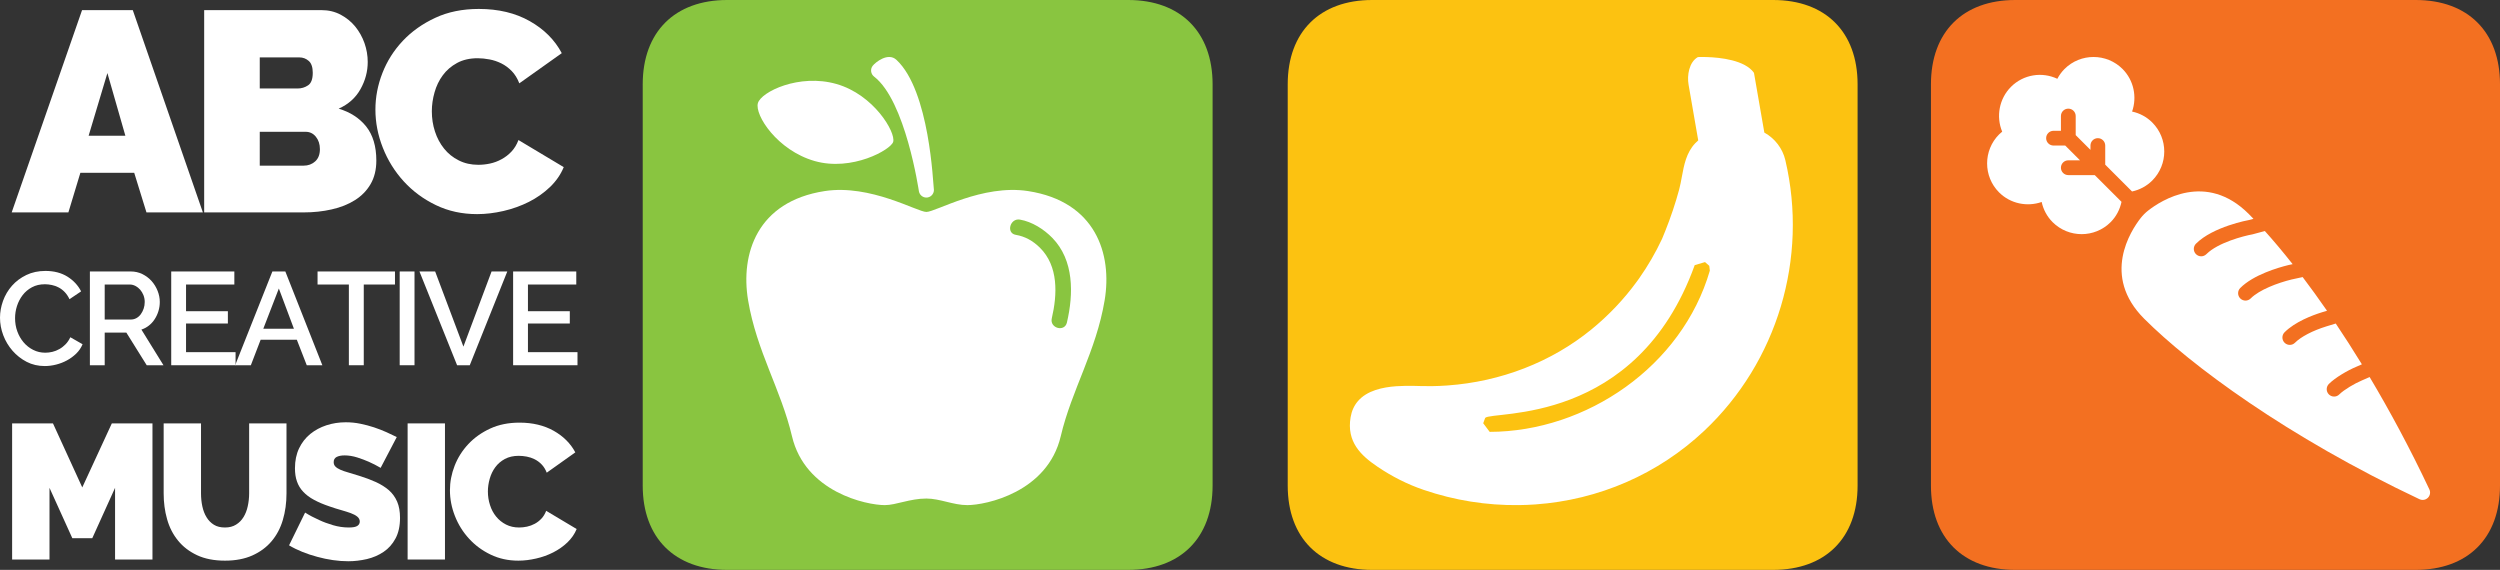 <?xml version="1.0" encoding="utf-8"?>
<!-- Generator: Adobe Illustrator 16.0.4, SVG Export Plug-In . SVG Version: 6.00 Build 0)  -->
<!DOCTYPE svg PUBLIC "-//W3C//DTD SVG 1.1//EN" "http://www.w3.org/Graphics/SVG/1.1/DTD/svg11.dtd">
<svg version="1.1" id="Layer_1" xmlns="http://www.w3.org/2000/svg" xmlns:xlink="http://www.w3.org/1999/xlink" x="0px" y="0px"
	 width="965.12px" height="220px" viewBox="0 0 965.12 220" enable-background="new 0 0 965.12 220" xml:space="preserve">
<rect x="0" y="0" width="965.12" height="220" fill="#333333" stroke="none"/>
<g>
	<path fill-rule="evenodd" clip-rule="evenodd" fill="#89C540" d="M248.12,32.54C248.12,12.35,260.49,0,280.73,0h154.78
		c20.24,0,32.61,12.35,32.61,32.54v154.92c0,20.19-12.37,32.54-32.61,32.54H280.73c-20.24,0-32.61-12.35-32.61-32.54V32.54z"/>
</g>
<g>
	<path fill-rule="evenodd" clip-rule="evenodd" fill="#FCC211" d="M497.12,32.54C497.12,12.35,509.49,0,529.729,0h154.781
		c20.239,0,32.609,12.35,32.609,32.54v154.92c0,20.19-12.37,32.54-32.609,32.54H529.729c-20.239,0-32.609-12.35-32.609-32.54V32.54z
		"/>
</g>
<g>
	<path fill-rule="evenodd" clip-rule="evenodd" fill="#F37021" d="M745.44,32.54C745.44,12.35,757.79,0,777.99,0H932.56
		c20.201,0,32.561,12.35,32.561,32.54v154.92c0,20.19-12.359,32.54-32.561,32.54H777.99c-20.2,0-32.55-12.35-32.55-32.54V32.54z"/>
</g>
<g>
	<path fill-rule="evenodd" clip-rule="evenodd" fill="#FFFFFF" d="M681.12,51.18l-4-23.06c-3.471-4.93-13.01-5.93-18.189-6.09h-0.11
		l-0.12-0.01c-1.939-0.05-3.221,0.01-3.221,0.01c-3.42,1.91-4.239,7.07-3.609,10.66l3.73,21.52l-0.07,0.05l-0.03,0.03
		c-0.33,0.29-0.72,0.64-1.09,1.04c-3.42,3.65-4.29,8.35-5.13,12.89c-0.301,1.63-0.61,3.32-1.03,4.9
		c-1.43,5.31-3.28,10.84-5.36,16.01c-0.439,1.11-0.85,2.11-1.27,3.11c-2.51,5.35-5.45,10.41-8.79,15.16l-0.42,0.59l-0.45,0.62
		c-5.01,6.88-10.89,13.09-17.59,18.56c-15.439,12.609-35,20.18-55.609,21.641c-2,0.149-4.011,0.229-6.041,0.26
		c-1.439,0.02-2.91,0-4.35-0.041c-1.59-0.049-3.57-0.1-5.641-0.079c-1.149,0.021-2.39,0.06-3.67,0.149
		c-5.26,0.371-11.299,1.631-14.85,5.771c-1.46,1.7-2.4,3.78-2.811,6.2c-1.609,9.5,3.99,14.76,10.281,19.029
		c5.689,3.871,11.729,6.9,17.949,9.021c11.881,4.05,24.26,6.03,36.78,5.87c2.12-0.03,4.229-0.11,6.33-0.26
		c24.47-1.74,47.409-11.701,65.17-28.42c28.22-26.57,40.22-66.601,31.319-104.48C688.17,57.32,685.22,53.46,681.12,51.18z
		 M658.22,101.18l1.65,1.45l0.21,1.85c-10.72,36.92-47.649,62.15-84.99,62.241l-2.5-3.33l0.761-2.061
		c2.619-2.87,58.399,3.4,80.89-58.98L658.22,101.18z"/>
</g>
<g>
	<path fill="#FFFFFF" d="M829.28,81.3c4.93-3.87,22.33-15.22,38.869,1.32c0.58,0.58,1.201,1.24,1.801,1.86l-1.61,0.44
		c-0.34,0.05-13.979,2.55-20.59,9.16c-1.11,1.11-1.11,2.92,0,4.03c0.56,0.56,1.29,0.84,2.021,0.84c0.72,0,1.449-0.28,2.01-0.84
		c4.449-4.45,14.359-7.02,17.8-7.64l4.76-1.28c3.36,3.73,6.96,8.01,10.73,12.79l-1.7,0.37c-3.92,0.97-13.41,3.72-18.52,8.83
		c-1.11,1.12-1.11,2.92,0,4.03c0.56,0.56,1.289,0.84,2.02,0.84c0.72,0,1.45-0.28,2.01-0.84c3.35-3.34,10.34-5.97,15.78-7.31
		l4.28-0.93c3.05,4.03,6.189,8.37,9.399,13l-1.95,0.59c-3.649,1.129-10.35,3.64-14.439,7.719c-1.11,1.121-1.11,2.921,0,4.031
		c0.561,0.56,1.29,0.84,2.02,0.84c0.73,0,1.461-0.28,2.01-0.84c2.32-2.32,6.841-4.67,12.091-6.301l3.64-1.109
		c3.32,4.949,6.689,10.209,10.09,15.75l-2.24,0.979c-3.22,1.341-8.029,4.13-10.51,6.601c-1.109,1.119-1.109,2.92,0,4.029
		c0.561,0.561,1.29,0.84,2.021,0.84c0.729,0,1.46-0.279,2.01-0.84c1.81-1.8,5.96-4.24,8.72-5.39l2.99-1.31
		c7.76,13.029,15.58,27.529,23.061,43.379c0.51,1.08,0.289,2.381-0.561,3.221c-0.55,0.55-1.279,0.84-2.02,0.84
		c-0.41,0-0.83-0.09-1.221-0.27c-51.109-24.121-88.43-51.82-106.31-69.701c-16.54-16.539-5.19-33.929-1.32-38.869
		C827.25,83.1,828.22,82.13,829.28,81.3z"/>
	<path fill="#FFFFFF" d="M771.75,51.88c0.37-0.37,0.761-0.72,1.19-1.05c-2.43-5.82-1.17-12.73,3.399-17.31
		c4.8-4.8,11.98-5.9,17.89-3.1c0.74-1.4,1.67-2.68,2.771-3.79c6.181-6.17,16.229-6.17,22.399,0c4.361,4.36,5.66,10.82,3.69,16.44
		c2.931,0.62,5.64,2.07,7.79,4.22c6.17,6.18,6.17,16.22,0,22.4c-2.17,2.17-4.9,3.61-7.81,4.23L812.72,63.57v-7.38
		c0-1.57-1.279-2.85-2.85-2.85c-1.58,0-2.85,1.28-2.85,2.85v1.67l-5.7-5.7v-7.37c0-1.57-1.28-2.85-2.851-2.85
		c-1.58,0-2.85,1.28-2.85,2.85v5.7h-2.85c-1.58,0-2.86,1.28-2.86,2.85c0,1.58,1.28,2.85,2.86,2.85h4.51l5.699,5.7h-4.51
		c-1.58,0-2.85,1.28-2.85,2.86c0,1.57,1.27,2.85,2.85,2.85h10.211l10.33,10.32c-0.621,2.92-2.021,5.66-4.201,7.84
		c-3.09,3.09-7.14,4.63-11.199,4.63c-4.061,0-8.11-1.55-11.2-4.63c-2.149-2.15-3.601-4.86-4.22-7.79
		c-5.62,1.97-12.08,0.67-16.44-3.69C765.58,68.11,765.58,58.06,771.75,51.88z"/>
</g>
<g>
	<path fill="#FFFFFF" d="M358.17,76.22c-0.19,0.03-0.37,0.05-0.55,0.05c-1.38,0-2.6-0.98-2.87-2.39
		c-0.07-0.35-5.14-34.96-17.32-44.32c-1.28-0.99-1.53-2.84-0.55-4.13c0.98-1.29,5.92-5.38,9.2-2.32
		c12.88,11.99,14.13,48.16,14.41,49.67C360.79,74.37,359.75,75.91,358.17,76.22z"/>
	<path fill="#FFFFFF" d="M344.81,54.76c-0.86,3.02-15.91,11.53-30.34,7.4c-14.42-4.13-23.19-17.76-21.89-22.34
		c1.24-4.36,15.92-11.52,30.34-7.39C337.34,36.55,345.86,51.08,344.81,54.76z"/>
	<path fill-rule="evenodd" clip-rule="evenodd" fill="#FFFFFF" d="M318.39,73.76c17.65-2.7,35.73,8.06,39.23,8.06
		c3.64,0,21.58-10.76,39.23-8.06c26.16,4.02,32.59,24.29,29.59,42.2c-3.29,19.66-12.71,34.47-16.94,52.44
		c-5.08,21.6-28.84,26.6-36.09,26.6c-5.4,0-10.57-2.54-15.79-2.54c-6.33,0-11.73,2.54-16.03,2.54c-7.13,0-30.76-5-35.85-26.6
		c-4.23-17.971-13.64-32.78-16.94-52.44C285.8,98.05,292.23,77.78,318.39,73.76z M392.14,90.66c3.58,0.61,6.62,2.3,9.31,4.96
		c7.21,7.13,6.75,18.04,4.59,27.271c-0.89,3.819,4.95,5.439,5.84,1.619c2.58-11.02,2.8-24.05-5.65-32.69
		c-3.25-3.33-7.82-6.24-12.48-7.04C389.93,84.12,388.3,90,392.14,90.66z"/>
</g>
<g>
	<path fill-rule="evenodd" clip-rule="evenodd" fill="#FFFFFF" d="M34.21,52.41l7.25-24.21l6.94,24.21H34.21z M4.51,82H26.4
		l4.63-15.3h20.78L56.54,82h21.78L51.26,3.91H31.68L4.51,82z"/>
	<path fill-rule="evenodd" clip-rule="evenodd" fill="#FFFFFF" d="M115.57,22.16c1.39,0,2.6,0.46,3.63,1.37
		c1.03,0.92,1.54,2.44,1.54,4.56c0,2.44-0.6,4.05-1.82,4.86c-1.22,0.82-2.55,1.21-4,1.21h-14.64v-12H115.57z M121.67,62.31
		c-1.22,1.1-2.71,1.64-4.46,1.64h-16.93V50.88H118c1.6,0,2.92,0.64,3.95,1.92c1.03,1.28,1.55,2.87,1.55,4.78
		C123.5,59.64,122.89,61.22,121.67,62.31z M141.37,48.84c-2.61-3.26-6.16-5.56-10.63-6.89c3.74-1.67,6.54-4.17,8.41-7.51
		c1.88-3.35,2.81-6.85,2.81-10.52c0-2.48-0.42-4.92-1.26-7.31c-0.85-2.38-2.05-4.5-3.58-6.38c-1.53-1.87-3.41-3.39-5.61-4.56
		c-2.2-1.17-4.66-1.76-7.359-1.76H78.82V82h38.39c3.82,0,7.43-0.38,10.83-1.16c3.41-0.76,6.41-1.95,8.97-3.57
		c2.561-1.61,4.59-3.68,6.061-6.21c1.47-2.53,2.21-5.54,2.21-9.08C145.28,56.48,143.96,52.11,141.37,48.84z"/>
	<path fill-rule="evenodd" clip-rule="evenodd" fill="#FFFFFF" d="M147.79,57.03c1.91,4.85,4.59,9.17,8.08,12.99
		c3.48,3.81,7.62,6.87,12.44,9.18c4.79,2.32,10.09,3.46,15.89,3.46c3.29,0,6.68-0.41,10.17-1.21c3.48-0.81,6.75-1.98,9.8-3.51
		c3.03-1.53,5.75-3.44,8.14-5.72c2.37-2.28,4.15-4.84,5.32-7.7L200.15,54.06c-0.66,1.77-1.561,3.25-2.7,4.46
		c-1.14,1.21-2.42,2.2-3.85,2.96c-1.43,0.79-2.92,1.33-4.45,1.66c-1.55,0.33-3.05,0.48-4.521,0.48c-2.78,0-5.29-0.56-7.53-1.7
		c-2.25-1.12-4.14-2.65-5.67-4.56c-1.53-1.91-2.7-4.09-3.51-6.59c-0.82-2.5-1.21-5.1-1.21-7.82c0-2.42,0.35-4.86,1.05-7.31
		c0.69-2.45,1.75-4.66,3.19-6.59c1.42-1.94,3.25-3.52,5.5-4.74c2.23-1.22,4.89-1.83,7.97-1.83c1.46,0,2.98,0.16,4.561,0.46
		c1.58,0.29,3.09,0.81,4.56,1.53c1.47,0.73,2.8,1.72,4.02,2.97s2.18,2.83,2.92,4.73l16.39-11.65c-2.72-5.13-6.84-9.25-12.38-12.38
		c-5.53-3.12-12.07-4.69-19.64-4.69c-6.31,0-11.92,1.14-16.82,3.43c-4.91,2.28-9.1,5.24-12.54,8.9c-3.45,3.67-6.07,7.81-7.87,12.44
		c-1.8,4.62-2.69,9.31-2.69,14.08C144.93,47.28,145.88,52.19,147.79,57.03z"/>
</g>
<g>
	<path fill-rule="evenodd" clip-rule="evenodd" fill="#FFFFFF" d="M1.27,129.45c0.84,2.22,2.05,4.22,3.58,5.97s3.34,3.17,5.45,4.27
		c2.11,1.09,4.44,1.621,7,1.621c1.42,0,2.88-0.19,4.36-0.561c1.47-0.37,2.88-0.91,4.2-1.63c1.32-0.71,2.5-1.591,3.57-2.62
		c1.06-1.029,1.87-2.23,2.45-3.609l-4.729-2.701c-0.49,1.061-1.101,1.951-1.82,2.701c-0.73,0.75-1.53,1.379-2.4,1.859
		c-0.88,0.5-1.77,0.859-2.71,1.08c-0.93,0.22-1.84,0.33-2.72,0.33c-1.7,0-3.26-0.36-4.7-1.1c-1.439-0.721-2.67-1.701-3.7-2.92
		c-1.03-1.221-1.85-2.641-2.42-4.23c-0.58-1.6-0.86-3.29-0.86-5.07c0-1.561,0.229-3.119,0.729-4.68c0.5-1.57,1.24-2.971,2.2-4.24
		c0.97-1.25,2.16-2.26,3.6-3.03c1.42-0.77,3.09-1.16,5-1.16c0.84,0,1.73,0.1,2.65,0.29c0.91,0.18,1.8,0.51,2.65,0.95
		c0.84,0.44,1.62,1.03,2.34,1.78c0.72,0.75,1.33,1.67,1.84,2.75l4.49-3.02c-1.19-2.34-2.96-4.23-5.3-5.701
		c-2.34-1.45-5.17-2.19-8.47-2.19c-2.75,0-5.22,0.53-7.39,1.58c-2.19,1.06-4.03,2.44-5.55,4.16c-1.51,1.72-2.65,3.65-3.43,5.811
		C0.4,118.3,0,120.471,0,122.641C0,124.95,0.43,127.23,1.27,129.45z"/>
	<path fill-rule="evenodd" clip-rule="evenodd" fill="#FFFFFF" d="M40.42,109.84h9.69c0.75,0,1.47,0.19,2.149,0.54
		c0.69,0.35,1.32,0.841,1.851,1.45c0.53,0.62,0.95,1.33,1.28,2.141c0.31,0.809,0.48,1.689,0.48,2.609s-0.14,1.779-0.42,2.59
		s-0.66,1.551-1.12,2.17c-0.47,0.631-1.05,1.131-1.71,1.49c-0.65,0.359-1.4,0.529-2.22,0.529h-9.98V109.84z M40.42,141v-12.59h8.36
		L56.64,141h6.47l-8.521-13.77c1.05-0.34,2.021-0.851,2.91-1.561c0.87-0.689,1.62-1.51,2.23-2.47c0.609-0.95,1.1-1.979,1.439-3.11
		c0.34-1.119,0.521-2.29,0.521-3.51c0-1.471-0.29-2.91-0.851-4.311c-0.56-1.41-1.34-2.68-2.33-3.79c-0.979-1.09-2.17-1.98-3.54-2.67
		c-1.38-0.67-2.88-1.01-4.5-1.01H34.7V141H40.42z"/>
	<polygon fill-rule="evenodd" clip-rule="evenodd" fill="#FFFFFF" points="71.82,135.95 71.82,124.891 87.97,124.891 87.97,120.141 
		71.82,120.141 71.82,109.84 90.47,109.84 90.47,104.8 66.1,104.8 66.1,141 90.94,141 90.94,135.95 	"/>
	<path fill-rule="evenodd" clip-rule="evenodd" fill="#FFFFFF" d="M101.64,126.92l6.01-15.54l5.82,15.54H101.64z M90.78,141h6.06
		l3.78-9.84h13.97l3.83,9.84h6.021l-14.29-36.2h-5L90.78,141z"/>
	<polygon fill-rule="evenodd" clip-rule="evenodd" fill="#FFFFFF" points="152.48,104.8 122.59,104.8 122.59,109.84 134.68,109.84 
		134.68,141 140.43,141 140.43,109.84 152.48,109.84 	"/>
	<rect x="154.3" y="104.8" fill-rule="evenodd" clip-rule="evenodd" fill="#FFFFFF" width="5.72" height="36.2"/>
	<polygon fill-rule="evenodd" clip-rule="evenodd" fill="#FFFFFF" points="161.93,104.8 176.46,141 181.35,141 195.84,104.8 
		189.77,104.8 178.9,133.811 167.99,104.8 	"/>
	<polygon fill-rule="evenodd" clip-rule="evenodd" fill="#FFFFFF" points="203.81,135.95 203.81,124.891 219.97,124.891 
		219.97,120.141 203.81,120.141 203.81,109.84 222.47,109.84 222.47,104.8 198.09,104.8 198.09,141 222.94,141 222.94,135.95 	"/>
</g>
<g>
	<polygon fill-rule="evenodd" clip-rule="evenodd" fill="#FFFFFF" points="58.86,216 58.86,163.45 43.17,163.45 31.76,188.17 
		20.45,163.45 4.68,163.45 4.68,216 19.11,216 19.11,188.33 27.92,207.779 35.62,207.779 44.42,188.33 44.42,216 	"/>
	<path fill-rule="evenodd" clip-rule="evenodd" fill="#FFFFFF" d="M82.58,202.58c-1.15-0.721-2.11-1.67-2.84-2.891
		c-0.75-1.209-1.28-2.609-1.63-4.219c-0.34-1.591-0.51-3.271-0.51-5V163.45H63.18v27.021c0,3.5,0.43,6.829,1.32,9.949
		c0.88,3.141,2.28,5.891,4.21,8.25c1.92,2.38,4.37,4.25,7.36,5.66c2.979,1.4,6.57,2.109,10.78,2.109c4.03,0,7.54-0.66,10.53-1.989
		c2.98-1.33,5.47-3.15,7.44-5.479c1.96-2.311,3.43-5.061,4.37-8.25c0.939-3.171,1.41-6.601,1.41-10.25V163.45H96.18v27.021
		c0,1.729-0.19,3.389-0.54,4.969c-0.34,1.58-0.89,2.971-1.62,4.17c-0.75,1.221-1.7,2.19-2.89,2.92
		c-1.189,0.75-2.61,1.111-4.28,1.111C85.16,203.641,83.74,203.3,82.58,202.58z"/>
	<path fill-rule="evenodd" clip-rule="evenodd" fill="#FFFFFF" d="M153.17,168.721c-1.189-0.601-2.52-1.221-4-1.891
		c-1.49-0.66-3.08-1.28-4.77-1.85c-1.7-0.561-3.47-1.03-5.3-1.4c-1.82-0.38-3.7-0.561-5.62-0.561c-2.63,0-5.09,0.391-7.44,1.15
		c-2.34,0.77-4.44,1.891-6.25,3.359c-1.83,1.49-3.26,3.33-4.33,5.551c-1.06,2.22-1.59,4.8-1.59,7.699c0,1.921,0.25,3.631,0.78,5.111
		c0.52,1.489,1.31,2.799,2.41,3.949c1.08,1.16,2.45,2.21,4.14,3.11c1.67,0.909,3.67,1.771,6,2.55c1.56,0.55,3.06,1.02,4.47,1.41
		c1.4,0.4,2.64,0.79,3.73,1.18c1.1,0.41,1.939,0.86,2.56,1.381c0.61,0.51,0.93,1.139,0.93,1.869c0,0.71-0.32,1.27-0.93,1.68
		c-0.62,0.42-1.72,0.621-3.29,0.621c-2.08,0-4.11-0.301-6.11-0.891s-3.78-1.25-5.36-2c-1.88-0.83-3.69-1.779-5.41-2.87l-6.2,12.649
		c1.561,0.941,3.28,1.781,5.12,2.521c1.85,0.75,3.79,1.39,5.79,1.921c2,0.549,4,0.969,6.03,1.26c2.01,0.289,3.979,0.439,5.92,0.439
		c2.4,0,4.81-0.29,7.2-0.84c2.39-0.561,4.53-1.5,6.439-2.78c1.91-1.28,3.44-3,4.59-5.159c1.16-2.141,1.75-4.801,1.75-7.951
		c0-2.469-0.37-4.56-1.11-6.279c-0.75-1.721-1.811-3.189-3.18-4.41c-1.4-1.2-3.07-2.25-5-3.141c-1.96-0.889-4.14-1.699-6.55-2.449
		c-1.53-0.49-2.91-0.91-4.109-1.25c-1.221-0.35-2.24-0.689-3.08-1.07c-0.84-0.369-1.48-0.779-1.92-1.23
		c-0.44-0.439-0.66-1.02-0.66-1.699c0-0.939,0.38-1.6,1.14-2c0.771-0.391,1.8-0.6,3.08-0.6c1.58,0,3.19,0.27,4.85,0.779
		c1.65,0.53,3.14,1.08,4.48,1.68c1.56,0.681,3.09,1.48,4.58,2.351L153.17,168.721z"/>
	<rect x="157.36" y="163.45" fill-rule="evenodd" clip-rule="evenodd" fill="#FFFFFF" width="14.42" height="52.55"/>
	<path fill-rule="evenodd" clip-rule="evenodd" fill="#FFFFFF" d="M175.62,199.2c1.28,3.271,3.09,6.18,5.44,8.739
		c2.34,2.561,5.12,4.621,8.36,6.17c3.23,1.561,6.79,2.33,10.7,2.33c2.22,0,4.5-0.279,6.84-0.819c2.35-0.53,4.53-1.32,6.58-2.351
		c2.05-1.039,3.88-2.319,5.49-3.85c1.59-1.529,2.79-3.25,3.59-5.189l-11.77-7.03c-0.45,1.19-1.06,2.19-1.82,3
		c-0.771,0.819-1.63,1.489-2.58,2c-0.97,0.521-1.97,0.89-3,1.11c-1.03,0.219-2.05,0.33-3.03,0.33c-1.88,0-3.58-0.371-5.08-1.141
		s-2.78-1.8-3.81-3.08c-1.04-1.279-1.83-2.75-2.36-4.439c-0.55-1.67-0.82-3.42-0.82-5.25c0-1.621,0.24-3.26,0.71-4.92
		c0.47-1.65,1.17-3.121,2.14-4.431c0.97-1.319,2.2-2.38,3.7-3.19c1.5-0.81,3.3-1.219,5.359-1.219c0.98,0,2.021,0.109,3.08,0.299
		c1.061,0.201,2.08,0.541,3.061,1.03c0.979,0.5,1.89,1.15,2.7,2c0.82,0.841,1.47,1.9,1.97,3.181l11.03-7.84
		c-1.84-3.451-4.62-6.23-8.34-8.33c-3.72-2.09-8.13-3.15-13.2-3.15c-4.25,0-8.02,0.76-11.33,2.29c-3.311,1.53-6.13,3.53-8.44,6
		c-2.31,2.47-4.08,5.271-5.28,8.36c-1.22,3.109-1.81,6.27-1.81,9.469C173.7,192.641,174.34,195.95,175.62,199.2z"/>
</g>
</svg>
